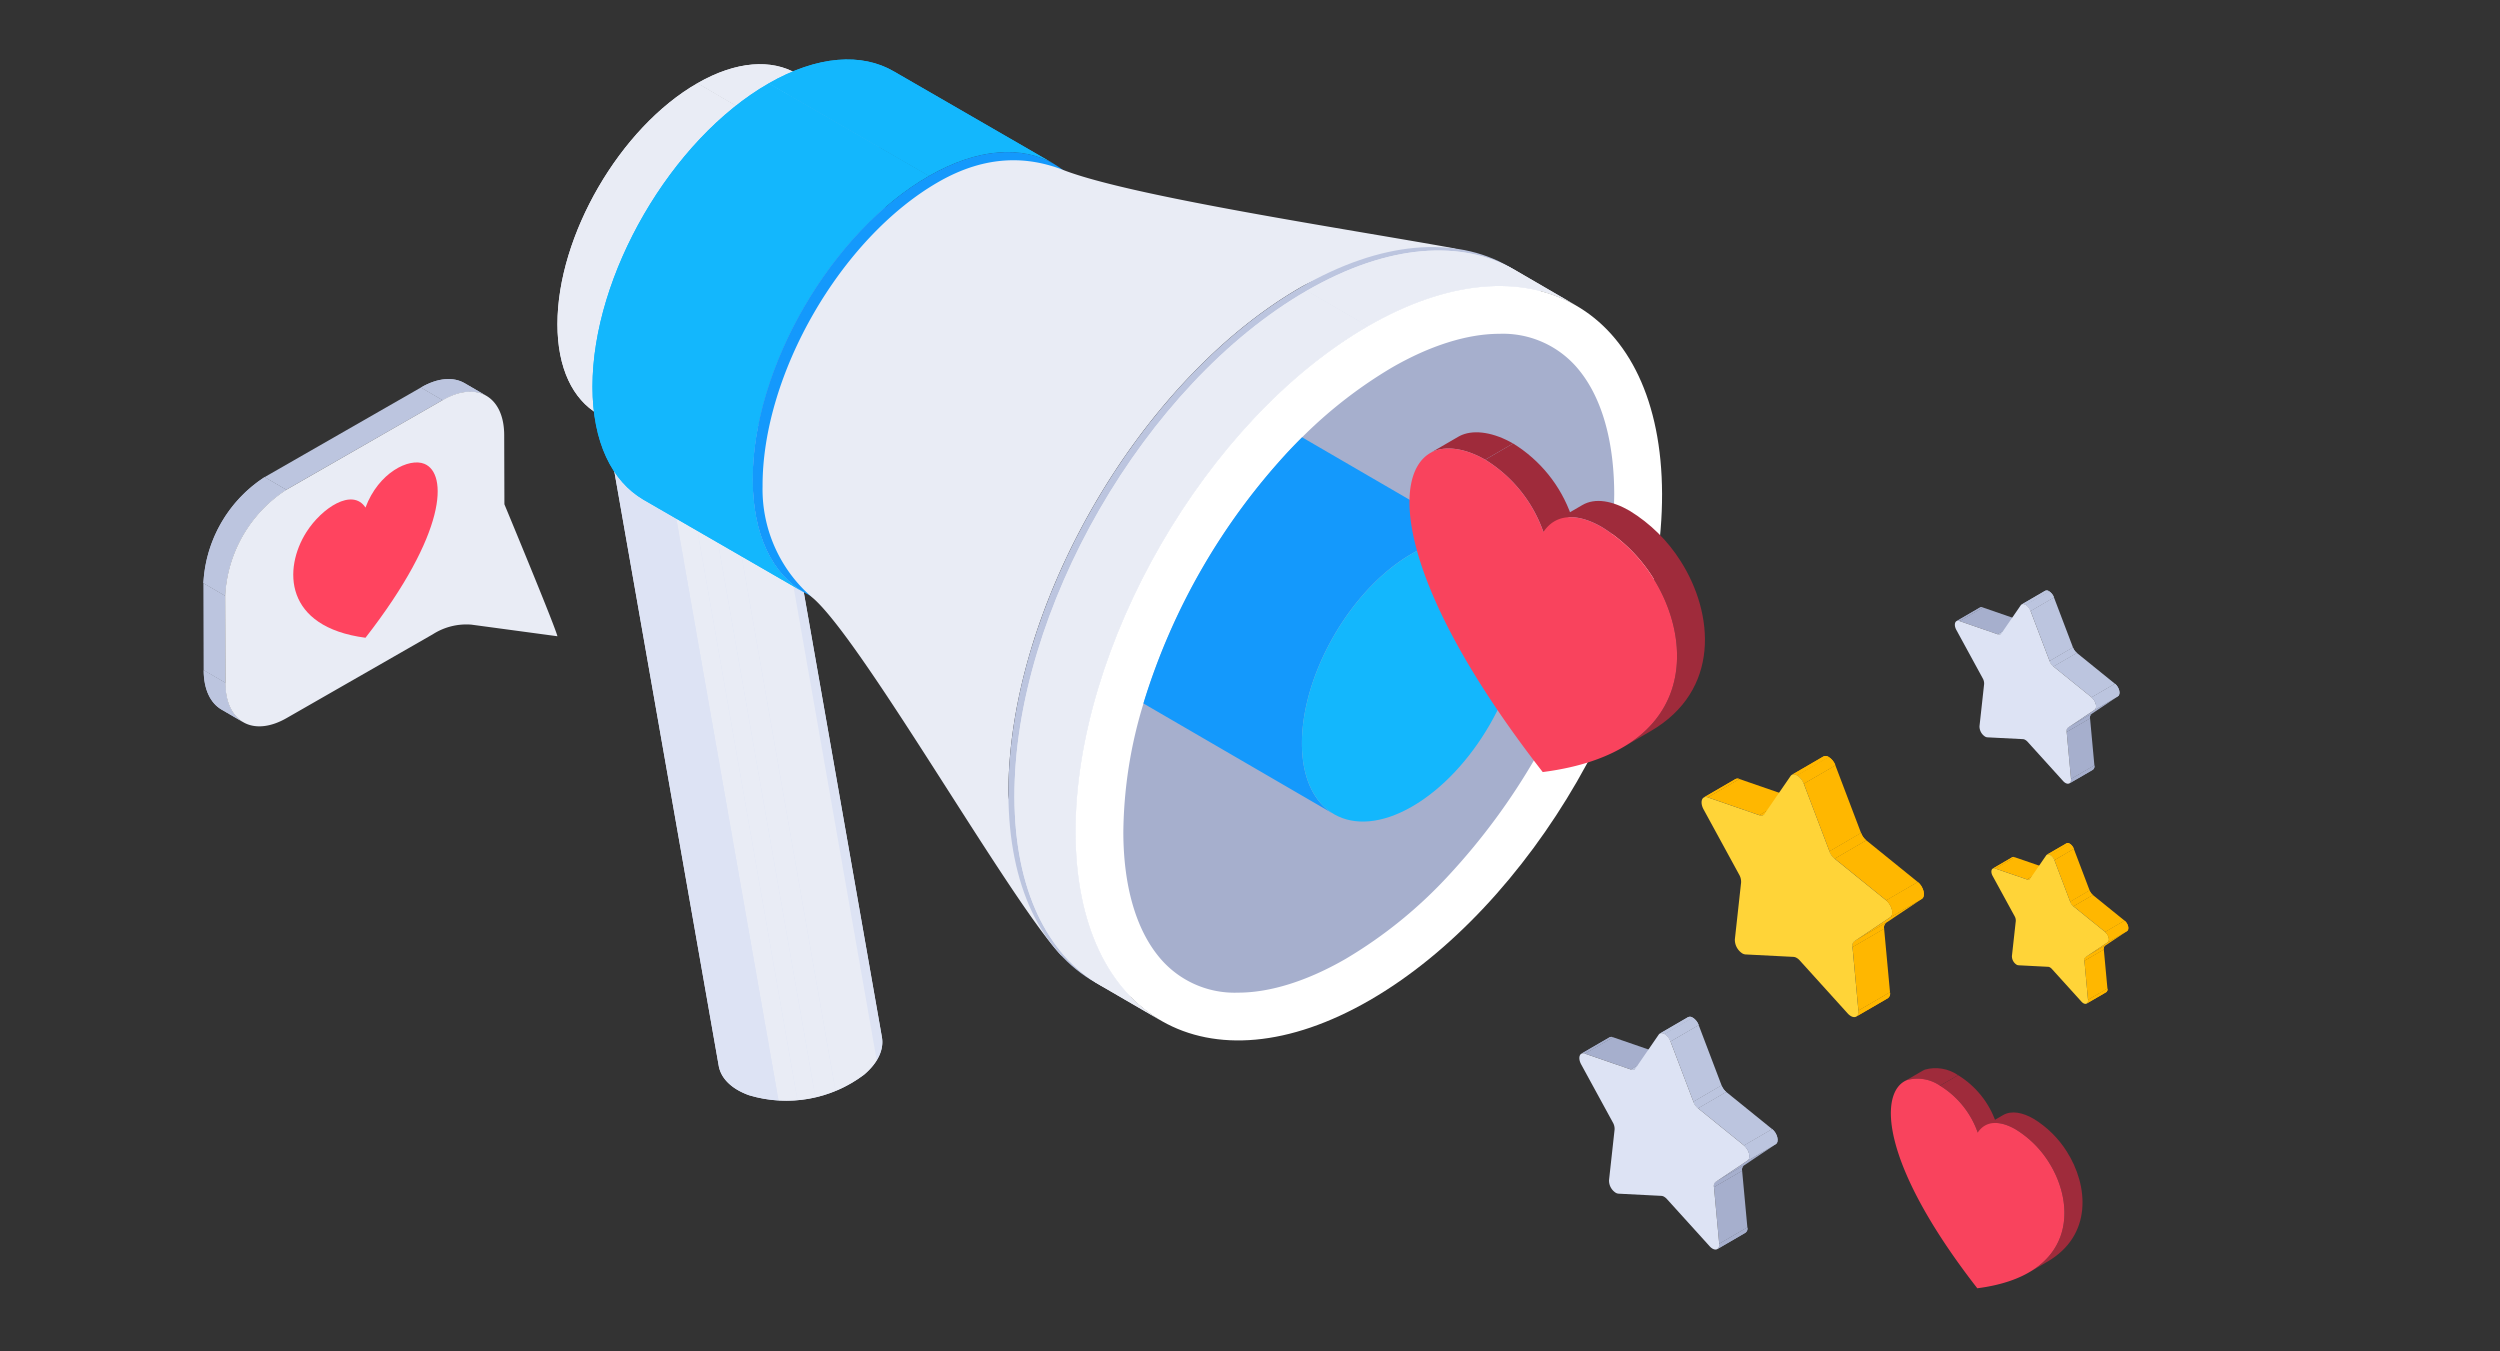 <svg xmlns="http://www.w3.org/2000/svg" xmlns:xlink="http://www.w3.org/1999/xlink" width="296" height="160" viewBox="0 0 296 160">
  <rect x="0" y="0" width="296" height="160" fill="#333333" stroke="none"/>
  <defs>
    <style>
      .cls-1 {
        fill: #dde3f4;
      }

      .cls-2 {
        fill: #e9ecf5;
      }

      .cls-3 {
        fill: #13b7fd;
      }

      .cls-4 {
        fill: none;
      }

      .cls-5 {
        fill: #ffb700;
      }

      .cls-6 {
        fill: #a6afcd;
      }

      .cls-7 {
        fill: #bcc5df;
      }

      .cls-8 {
        isolation: isolate;
      }

      .cls-9 {
        clip-path: url(#clip-path);
      }

      .cls-10 {
        clip-path: url(#clip-path-2);
      }

      .cls-11 {
        clip-path: url(#clip-path-3);
      }

      .cls-12 {
        clip-path: url(#clip-path-4);
      }

      .cls-13 {
        clip-path: url(#clip-path-5);
      }

      .cls-14 {
        fill: #1499fc;
      }

      .cls-15 {
        clip-path: url(#clip-path-6);
      }

      .cls-16 {
        clip-path: url(#clip-path-7);
      }

      .cls-17 {
        fill: #fff;
      }

      .cls-18 {
        clip-path: url(#clip-path-8);
      }

      .cls-19 {
        fill: #9f2b3b;
      }

      .cls-20 {
        clip-path: url(#clip-path-9);
      }

      .cls-21 {
        clip-path: url(#clip-path-10);
      }

      .cls-22 {
        fill: #f9435d;
      }

      .cls-23 {
        clip-path: url(#clip-path-11);
      }

      .cls-24 {
        clip-path: url(#clip-path-12);
      }

      .cls-25 {
        clip-path: url(#clip-path-13);
      }

      .cls-26 {
        clip-path: url(#clip-path-14);
      }

      .cls-27 {
        clip-path: url(#clip-path-15);
      }

      .cls-28 {
        clip-path: url(#clip-path-16);
      }

      .cls-29 {
        clip-path: url(#clip-path-17);
      }

      .cls-30 {
        clip-path: url(#clip-path-18);
      }

      .cls-31 {
        clip-path: url(#clip-path-19);
      }

      .cls-32 {
        clip-path: url(#clip-path-20);
      }

      .cls-33 {
        fill: #ffd438;
      }

      .cls-34 {
        clip-path: url(#clip-path-21);
      }

      .cls-35 {
        clip-path: url(#clip-path-22);
      }

      .cls-36 {
        clip-path: url(#clip-path-23);
      }

      .cls-37 {
        clip-path: url(#clip-path-24);
      }

      .cls-38 {
        clip-path: url(#clip-path-25);
      }

      .cls-39 {
        clip-path: url(#clip-path-26);
      }

      .cls-40 {
        clip-path: url(#clip-path-27);
      }

      .cls-41 {
        clip-path: url(#clip-path-28);
      }

      .cls-42 {
        clip-path: url(#clip-path-29);
      }

      .cls-43 {
        clip-path: url(#clip-path-30);
      }

      .cls-44 {
        clip-path: url(#clip-path-31);
      }

      .cls-45 {
        clip-path: url(#clip-path-32);
      }

      .cls-46 {
        clip-path: url(#clip-path-33);
      }

      .cls-47 {
        clip-path: url(#clip-path-34);
      }

      .cls-48 {
        clip-path: url(#clip-path-35);
      }

      .cls-49 {
        clip-path: url(#clip-path-36);
      }

      .cls-50 {
        clip-path: url(#clip-path-37);
      }

      .cls-51 {
        clip-path: url(#clip-path-38);
      }

      .cls-52 {
        clip-path: url(#clip-path-39);
      }

      .cls-53 {
        clip-path: url(#clip-path-40);
      }

      .cls-54 {
        clip-path: url(#clip-path-41);
      }

      .cls-55 {
        clip-path: url(#clip-path-42);
      }

      .cls-56 {
        clip-path: url(#clip-path-43);
      }

      .cls-57 {
        clip-path: url(#clip-path-44);
      }

      .cls-58 {
        clip-path: url(#clip-path-45);
      }

      .cls-59 {
        clip-path: url(#clip-path-46);
      }

      .cls-60 {
        clip-path: url(#clip-path-47);
      }

      .cls-61 {
        clip-path: url(#clip-path-48);
      }

      .cls-62 {
        fill: #ff445f;
      }
    </style>
    <clipPath id="clip-path">
      <path id="Path_12386" data-name="Path 12386" class="cls-1" d="M187.418,262.478,200.3,335.847c.248,1.422-.435,3.007-2.107,4.426a15.286,15.286,0,0,1-13.658,2.43c-2.1-.761-3.309-2.035-3.559-3.475l-12.885-73.369c.251,1.44,1.461,2.714,3.559,3.475a15.285,15.285,0,0,0,13.658-2.43C186.983,265.485,187.665,263.9,187.418,262.478Z" transform="translate(-168.093 -262.478)"/>
    </clipPath>
    <clipPath id="clip-path-2">
      <path id="Path_12424" data-name="Path 12424" class="cls-2" d="M183.309,249.751l5.736,3.351c-3.007-1.757-7.176-1.522-11.783,1.123l-5.736-3.354C176.136,248.226,180.305,247.993,183.309,249.751Z" transform="translate(-171.526 -248.621)"/>
    </clipPath>
    <clipPath id="clip-path-3">
      <path id="Path_12427" data-name="Path 12427" class="cls-2" d="M176.569,291.889l-5.733-3.354c-2.968-1.736-4.8-5.413-4.8-10.633,0-10.5,7.418-23.28,16.575-28.536l5.736,3.354c-9.157,5.253-16.578,18.03-16.578,28.536C171.772,286.476,173.6,290.153,176.569,291.889Z" transform="translate(-166.036 -249.366)"/>
    </clipPath>
    <clipPath id="clip-path-4">
      <path id="Path_12431" data-name="Path 12431" class="cls-3" d="M189.147,249.854l18.966,10.953c-3.783-2.21-9.03-1.914-14.827,1.413l-18.966-10.953C180.121,247.94,185.368,247.644,189.147,249.854Z" transform="translate(-174.321 -248.435)"/>
    </clipPath>
    <clipPath id="clip-path-5">
      <path id="Path_12434" data-name="Path 12434" class="cls-3" d="M192.417,309.618l-18.963-10.95c-3.734-2.186-6.041-6.811-6.044-13.38,0-13.223,9.341-29.3,20.865-35.914l18.966,10.953c-11.527,6.612-20.868,22.691-20.865,35.914C186.378,302.81,188.685,307.435,192.417,309.618Z" transform="translate(-167.41 -249.373)"/>
    </clipPath>
    <clipPath id="clip-path-6">
      <path id="Path_12440" data-name="Path 12440" class="cls-2" d="M220.131,258.27l7.231,4.2c-6.316-3.671-15.059-3.152-24.708,2.418l-7.231-4.2C205.075,255.118,213.818,254.6,220.131,258.27Z" transform="translate(-195.423 -255.927)"/>
    </clipPath>
    <clipPath id="clip-path-7">
      <path id="Path_12443" data-name="Path 12443" class="cls-2" d="M201.319,343.927l-7.231-4.2c-6.234-3.623-10.1-11.327-10.129-22.271-.063-22.039,15.433-48.878,34.61-59.952l7.231,4.2c-19.177,11.074-34.674,37.913-34.61,59.949C191.22,332.6,195.084,340.3,201.319,343.927Z" transform="translate(-183.959 -257.504)"/>
    </clipPath>
    <clipPath id="clip-path-8">
      <path id="Path_12449" data-name="Path 12449" class="cls-4" d="M203.57,263.593l-3.306,1.92a3.9,3.9,0,0,1,.465-.229c1.546-.634,3.792-.284,6.047,1.017l3.3-1.92c-2.252-1.3-4.5-1.651-6.044-1.017A3.687,3.687,0,0,0,203.57,263.593Z" transform="translate(-200.264 -263.056)"/>
    </clipPath>
    <clipPath id="clip-path-9">
      <path id="Path_12451" data-name="Path 12451" class="cls-4" d="M209.31,273.977l3.306-1.923a16.387,16.387,0,0,0-6.892-8.559l-3.3,1.92A16.38,16.38,0,0,1,209.31,273.977Z" transform="translate(-202.421 -263.495)"/>
    </clipPath>
    <clipPath id="clip-path-10">
      <path id="Path_12453" data-name="Path 12453" class="cls-4" d="M213.222,294.926l3.3-1.92c8.3-4.821,7.508-13.924,3.556-20.131a18.665,18.665,0,0,0-6.032-5.957c-2.026-1.171-4.064-1.582-5.609-.682l-3.3,1.92c1.546-.9,3.581-.486,5.606.682a18.7,18.7,0,0,1,6.035,5.956C220.727,281,221.521,290.105,213.222,294.926Z" transform="translate(-205.137 -265.748)"/>
    </clipPath>
    <clipPath id="clip-path-11">
      <path id="Path_12456" data-name="Path 12456" class="cls-4" d="M221,288.331l-2.144,1.247a2.15,2.15,0,0,1,.3-.148,4.689,4.689,0,0,1,3.922.658l2.144-1.244a4.691,4.691,0,0,0-3.922-.661A2.5,2.5,0,0,0,221,288.331Z" transform="translate(-218.858 -287.984)"/>
    </clipPath>
    <clipPath id="clip-path-12">
      <path id="Path_12458" data-name="Path 12458" class="cls-4" d="M224.725,295.065l2.144-1.244a10.617,10.617,0,0,0-4.468-5.552l-2.143,1.244A10.629,10.629,0,0,1,224.725,295.065Z" transform="translate(-220.257 -288.269)"/>
    </clipPath>
    <clipPath id="clip-path-13">
      <path id="Path_12460" data-name="Path 12460" class="cls-4" d="M227.262,308.656l2.143-1.247c5.383-3.128,4.87-9.033,2.307-13.057a12.121,12.121,0,0,0-3.913-3.864c-1.313-.758-2.633-1.023-3.638-.441l-2.143,1.244c1-.583,2.325-.314,3.638.444a12.122,12.122,0,0,1,3.913,3.864C232.132,299.623,232.645,305.528,227.262,308.656Z" transform="translate(-222.018 -289.73)"/>
    </clipPath>
    <clipPath id="clip-path-14">
      <path id="Path_12488" data-name="Path 12488" class="cls-5" d="M210.994,278.87l3.741-2.174a.541.541,0,0,1,.459-.018l-3.741,2.174A.54.54,0,0,0,210.994,278.87Z" transform="translate(-210.994 -276.637)"/>
    </clipPath>
    <clipPath id="clip-path-15">
      <path id="Path_12491" data-name="Path 12491" class="cls-5" d="M220.714,285.713l-3.741,2.174a.676.676,0,0,0,.254-.694l3.741-2.174A.674.674,0,0,1,220.714,285.713Z" transform="translate(-216.973 -285.019)"/>
    </clipPath>
    <clipPath id="clip-path-16">
      <path id="Path_12495" data-name="Path 12495" class="cls-5" d="M217.376,277.346l-3.741,2.174a.544.544,0,0,1-.459.021l3.741-2.174A.544.544,0,0,0,217.376,277.346Z" transform="translate(-213.176 -277.346)"/>
    </clipPath>
    <clipPath id="clip-path-17">
      <path id="Path_12499" data-name="Path 12499" class="cls-5" d="M217.062,284.468l3.741-2.174a.7.7,0,0,0-.232.682l-3.741,2.174A.709.709,0,0,1,217.062,284.468Z" transform="translate(-216.824 -282.294)"/>
    </clipPath>
    <clipPath id="clip-path-18">
      <path id="Path_12502" data-name="Path 12502" class="cls-5" d="M215.924,280.946l3.741-2.174a2.07,2.07,0,0,0,.6.854l-3.741,2.174A2.1,2.1,0,0,1,215.924,280.946Z" transform="translate(-215.924 -278.772)"/>
    </clipPath>
    <clipPath id="clip-path-19">
      <path id="Path_12505" data-name="Path 12505" class="cls-5" d="M214.446,277.982l3.741-2.174a.639.639,0,0,1,.634.066l-3.738,2.174A.644.644,0,0,0,214.446,277.982Z" transform="translate(-214.446 -275.751)"/>
    </clipPath>
    <clipPath id="clip-path-20">
      <path id="Path_12509" data-name="Path 12509" class="cls-5" d="M214.657,277.966l3.738-2.174a1.917,1.917,0,0,1,.779.972l-3.741,2.174A1.927,1.927,0,0,0,214.657,277.966Z" transform="translate(-214.657 -275.792)"/>
    </clipPath>
    <clipPath id="clip-path-21">
      <path id="Path_12515" data-name="Path 12515" class="cls-5" d="M218.151,282.869l3.738-2.174c.685.555.954,1.667.477,1.986l-3.738,2.171C219.1,284.535,218.833,283.424,218.151,282.869Z" transform="translate(-218.151 -280.695)"/>
    </clipPath>
    <clipPath id="clip-path-22">
      <path id="Path_12518" data-name="Path 12518" class="cls-5" d="M222.327,281.086l2.3-1.34a.337.337,0,0,1,.284-.009l-2.3,1.337A.336.336,0,0,0,222.327,281.086Z" transform="translate(-222.327 -279.71)"/>
    </clipPath>
    <clipPath id="clip-path-23">
      <path id="Path_12521" data-name="Path 12521" class="cls-5" d="M228.317,285.3l-2.307,1.34a.416.416,0,0,0,.157-.429l2.3-1.34A.418.418,0,0,1,228.317,285.3Z" transform="translate(-226.01 -284.873)"/>
    </clipPath>
    <clipPath id="clip-path-24">
      <path id="Path_12525" data-name="Path 12525" class="cls-5" d="M226.258,280.147l-2.3,1.337a.327.327,0,0,1-.284.012l2.3-1.337A.339.339,0,0,0,226.258,280.147Z" transform="translate(-223.671 -280.147)"/>
    </clipPath>
    <clipPath id="clip-path-25">
      <path id="Path_12529" data-name="Path 12529" class="cls-5" d="M226.064,284.532l2.3-1.338a.436.436,0,0,0-.142.42l-2.3,1.34A.442.442,0,0,1,226.064,284.532Z" transform="translate(-225.919 -283.195)"/>
    </clipPath>
    <clipPath id="clip-path-26">
      <path id="Path_12532" data-name="Path 12532" class="cls-5" d="M225.364,282.365l2.3-1.34a1.262,1.262,0,0,0,.371.525l-2.3,1.34A1.281,1.281,0,0,1,225.364,282.365Z" transform="translate(-225.364 -281.025)"/>
    </clipPath>
    <clipPath id="clip-path-27">
      <path id="Path_12535" data-name="Path 12535" class="cls-5" d="M224.453,280.538l2.307-1.337a.387.387,0,0,1,.389.039l-2.3,1.34A.393.393,0,0,0,224.453,280.538Z" transform="translate(-224.453 -279.164)"/>
    </clipPath>
    <clipPath id="clip-path-28">
      <path id="Path_12539" data-name="Path 12539" class="cls-5" d="M224.583,280.53l2.3-1.341a1.2,1.2,0,0,1,.48.6l-2.3,1.337A1.193,1.193,0,0,0,224.583,280.53Z" transform="translate(-224.583 -279.189)"/>
    </clipPath>
    <clipPath id="clip-path-29">
      <path id="Path_12545" data-name="Path 12545" class="cls-5" d="M226.736,283.55l2.3-1.34c.42.341.586,1.026.293,1.223l-2.3,1.338C227.322,284.577,227.156,283.892,226.736,283.55Z" transform="translate(-226.736 -282.21)"/>
    </clipPath>
    <clipPath id="clip-path-30">
      <path id="Path_12548" data-name="Path 12548" class="cls-6" d="M206.191,288.756l3.336-1.935a.47.47,0,0,1,.408-.015l-3.333,1.938A.489.489,0,0,0,206.191,288.756Z" transform="translate(-206.191 -286.767)"/>
    </clipPath>
    <clipPath id="clip-path-31">
      <path id="Path_12551" data-name="Path 12551" class="cls-6" d="M214.857,294.861l-3.333,1.938a.6.6,0,0,0,.223-.619l3.336-1.938A.6.6,0,0,1,214.857,294.861Z" transform="translate(-211.524 -294.242)"/>
    </clipPath>
    <clipPath id="clip-path-32">
      <path id="Path_12555" data-name="Path 12555" class="cls-7" d="M211.881,287.4l-3.333,1.938a.48.48,0,0,1-.411.018l3.336-1.938A.472.472,0,0,0,211.881,287.4Z" transform="translate(-208.137 -287.399)"/>
    </clipPath>
    <clipPath id="clip-path-33">
      <path id="Path_12559" data-name="Path 12559" class="cls-6" d="M211.6,293.749l3.333-1.938a.634.634,0,0,0-.205.61l-3.336,1.938A.629.629,0,0,1,211.6,293.749Z" transform="translate(-211.39 -291.811)"/>
    </clipPath>
    <clipPath id="clip-path-34">
      <path id="Path_12562" data-name="Path 12562" class="cls-7" d="M210.588,290.609l3.333-1.938a1.865,1.865,0,0,0,.537.761l-3.333,1.938A1.811,1.811,0,0,1,210.588,290.609Z" transform="translate(-210.588 -288.671)"/>
    </clipPath>
    <clipPath id="clip-path-35">
      <path id="Path_12565" data-name="Path 12565" class="cls-7" d="M209.27,287.967l3.333-1.938a.57.57,0,0,1,.568.057l-3.336,1.938A.565.565,0,0,0,209.27,287.967Z" transform="translate(-209.27 -285.976)"/>
    </clipPath>
    <clipPath id="clip-path-36">
      <path id="Path_12569" data-name="Path 12569" class="cls-7" d="M209.457,287.951l3.336-1.938a1.72,1.72,0,0,1,.694.87l-3.336,1.938A1.721,1.721,0,0,0,209.457,287.951Z" transform="translate(-209.457 -286.013)"/>
    </clipPath>
    <clipPath id="clip-path-37">
      <path id="Path_12575" data-name="Path 12575" class="cls-7" d="M212.573,292.324l3.336-1.938c.61.492.848,1.488.426,1.769L213,294.093C213.421,293.81,213.183,292.816,212.573,292.324Z" transform="translate(-212.573 -290.386)"/>
    </clipPath>
    <clipPath id="clip-path-38">
      <path id="Path_12578" data-name="Path 12578" class="cls-6" d="M220.905,271.567l2.771-1.609a.393.393,0,0,1,.338-.012l-2.768,1.609A.4.4,0,0,0,220.905,271.567Z" transform="translate(-220.905 -269.914)"/>
    </clipPath>
    <clipPath id="clip-path-39">
      <path id="Path_12581" data-name="Path 12581" class="cls-6" d="M228.1,276.637l-2.768,1.609a.507.507,0,0,0,.187-.516l2.771-1.609A.507.507,0,0,1,228.1,276.637Z" transform="translate(-225.333 -276.121)"/>
    </clipPath>
    <clipPath id="clip-path-40">
      <path id="Path_12585" data-name="Path 12585" class="cls-7" d="M225.631,270.44l-2.768,1.609a.4.4,0,0,1-.341.015l2.768-1.612A.391.391,0,0,0,225.631,270.44Z" transform="translate(-222.521 -270.44)"/>
    </clipPath>
    <clipPath id="clip-path-41">
      <path id="Path_12589" data-name="Path 12589" class="cls-6" d="M225.4,275.715l2.768-1.612a.534.534,0,0,0-.172.507l-2.768,1.609A.521.521,0,0,1,225.4,275.715Z" transform="translate(-225.223 -274.103)"/>
    </clipPath>
    <clipPath id="clip-path-42">
      <path id="Path_12592" data-name="Path 12592" class="cls-7" d="M224.556,273.105l2.768-1.609a1.523,1.523,0,0,0,.447.631L225,273.736A1.525,1.525,0,0,1,224.556,273.105Z" transform="translate(-224.556 -271.496)"/>
    </clipPath>
    <clipPath id="clip-path-43">
      <path id="Path_12595" data-name="Path 12595" class="cls-7" d="M223.462,270.912l2.768-1.609a.468.468,0,0,1,.471.048l-2.768,1.609A.469.469,0,0,0,223.462,270.912Z" transform="translate(-223.462 -269.258)"/>
    </clipPath>
    <clipPath id="clip-path-44">
      <path id="Path_12599" data-name="Path 12599" class="cls-7" d="M223.618,270.9l2.768-1.609a1.439,1.439,0,0,1,.577.722l-2.771,1.609A1.42,1.42,0,0,0,223.618,270.9Z" transform="translate(-223.618 -269.289)"/>
    </clipPath>
    <clipPath id="clip-path-45">
      <path id="Path_12605" data-name="Path 12605" class="cls-7" d="M226.205,274.529l2.768-1.609c.507.41.706,1.235.353,1.467L226.558,276C226.908,275.764,226.709,274.937,226.205,274.529Z" transform="translate(-226.205 -272.92)"/>
    </clipPath>
    <clipPath id="clip-path-46">
      <path id="Path_12621" data-name="Path 12621" class="cls-7" d="M296.337,247.091l-2.57-1.495c-1.323-.767-3.15-.658-5.167.507l2.573,1.495C293.19,246.433,295.017,246.324,296.337,247.091Z" transform="translate(-288.599 -245.107)"/>
    </clipPath>
    <clipPath id="clip-path-47">
      <path id="Path_12624" data-name="Path 12624" class="cls-7" d="M282.2,261.18l2.57,1.495c-1.3-.758-2.111-2.368-2.117-4.657l-2.57-1.495C280.085,258.812,280.891,260.422,282.2,261.18Z" transform="translate(-280.079 -256.523)"/>
    </clipPath>
    <clipPath id="clip-path-48">
      <path id="Path_12629" data-name="Path 12629" class="cls-7" d="M289.875,250.449l-2.57-1.495a15.947,15.947,0,0,0-7.236,12.53l2.573,1.5A15.944,15.944,0,0,1,289.875,250.449Z" transform="translate(-280.069 -248.954)"/>
    </clipPath>
  </defs>
  <g id="img-09-01-03" transform="translate(-40 -508)">
    <rect id="Rectangle_3977" data-name="Rectangle 3977" class="cls-4" width="296" height="160" transform="translate(40 508)"/>
    <g id="Group_32032" data-name="Group 32032" transform="translate(-110.742 254.759)">
      <g id="Group_32153" data-name="Group 32153" transform="translate(216.743 260.282)">
        <g id="Group_32377" data-name="Group 32377" transform="translate(6.16 38.24)">
          <g id="Group_32088" data-name="Group 32088">
            <g id="Group_32087" data-name="Group 32087">
              <g id="Group_32083" data-name="Group 32083">
                <g id="Group_32082" data-name="Group 32082">
                  <g id="Group_32081" data-name="Group 32081">
                    <g id="Group_32080" data-name="Group 32080">
                      <g id="Group_32079" data-name="Group 32079">
                        <g id="Group_32078" data-name="Group 32078" class="cls-8">
                          <g id="Group_32076" data-name="Group 32076" class="cls-8" transform="translate(0.051 4.158)">
                            <path id="Path_12378" data-name="Path 12378" class="cls-1" d="M187.418,262.478,200.3,335.847c.248,1.422-.435,3.007-2.107,4.426a15.286,15.286,0,0,1-13.658,2.43c-2.1-.761-3.309-2.035-3.559-3.475l-12.885-73.369c.251,1.44,1.461,2.714,3.559,3.475a15.285,15.285,0,0,0,13.658-2.43C186.983,265.485,187.665,263.9,187.418,262.478Z" transform="translate(-168.093 -262.478)"/>
                            <g id="Group_32075" data-name="Group 32075" class="cls-9">
                              <g id="Group_32074" data-name="Group 32074" class="cls-8">
                                <path id="Path_12379" data-name="Path 12379" class="cls-1" d="M174.5,262.478l12.885,73.369a3.47,3.47,0,0,1-.015,1.247l-12.885-73.372a3.451,3.451,0,0,0,.015-1.244Z" transform="translate(-155.179 -262.478)"/>
                                <path id="Path_12380" data-name="Path 12380" class="cls-1" d="M174.893,262.89l12.885,73.372a4.475,4.475,0,0,1-.6,1.494l-12.885-73.369a4.462,4.462,0,0,0,.6-1.5Z" transform="translate(-155.583 -261.646)"/>
                                <path id="Path_12381" data-name="Path 12381" class="cls-2" d="M177.546,263.386l12.885,73.369a7.193,7.193,0,0,1-1.488,1.685,12.194,12.194,0,0,1-3.384,1.965l-12.882-73.369a12.174,12.174,0,0,0,3.381-1.965,7.193,7.193,0,0,0,1.488-1.685Z" transform="translate(-158.84 -260.645)"/>
                                <path id="Path_12382" data-name="Path 12382" class="cls-2" d="M174.271,264.6l12.882,73.368a16.014,16.014,0,0,1-2.382.734l-12.885-73.369a16.552,16.552,0,0,0,2.385-.734Z" transform="translate(-160.435 -258.204)"/>
                                <path id="Path_12383" data-name="Path 12383" class="cls-2" d="M173.307,264.838l12.885,73.368a16.925,16.925,0,0,1-2.125.338l-12.885-73.369a16.919,16.919,0,0,0,2.125-.338Z" transform="translate(-161.856 -257.713)"/>
                                <path id="Path_12384" data-name="Path 12384" class="cls-2" d="M172.68,264.95l12.885,73.368a15.481,15.481,0,0,1-2.24.057L170.44,265.007a15.491,15.491,0,0,0,2.24-.057Z" transform="translate(-163.354 -257.487)"/>
                                <path id="Path_12385" data-name="Path 12385" class="cls-1" d="M175.179,267.737l12.885,73.368a12.021,12.021,0,0,1-3.526-.664c-2.1-.761-3.309-2.035-3.559-3.475L168.093,263.6c.251,1.44,1.461,2.714,3.559,3.475a12.024,12.024,0,0,0,3.526.664Z" transform="translate(-168.093 -260.217)"/>
                              </g>
                            </g>
                          </g>
                          <g id="Group_32077" data-name="Group 32077">
                            <path id="Path_12387" data-name="Path 12387" class="cls-2" d="M183.892,261.781c4.172,1.513,4.821,5.051,1.452,7.9a15.285,15.285,0,0,1-13.658,2.43c-4.172-1.513-4.824-5.051-1.452-7.9A15.292,15.292,0,0,1,183.892,261.781Z" transform="translate(-168.076 -261.101)"/>
                          </g>
                        </g>
                      </g>
                    </g>
                  </g>
                </g>
              </g>
            </g>
          </g>
        </g>
        <g id="Group_32129" data-name="Group 32129" transform="translate(0 0.561)">
          <g id="Group_32128" data-name="Group 32128" class="cls-8">
            <g id="Group_32123" data-name="Group 32123" class="cls-8" transform="translate(16.575)">
              <path id="Path_12422" data-name="Path 12422" class="cls-2" d="M183.309,249.751l5.736,3.351c-3.007-1.757-7.176-1.522-11.783,1.123l-5.736-3.354C176.136,248.226,180.305,247.993,183.309,249.751Z" transform="translate(-171.526 -248.621)"/>
              <g id="Group_32122" data-name="Group 32122" class="cls-10">
                <g id="Group_32121" data-name="Group 32121" class="cls-8">
                  <path id="Path_12423" data-name="Path 12423" class="cls-2" d="M177.262,254.225l-5.736-3.354c4.61-2.645,8.779-2.877,11.783-1.12l5.736,3.351c-3.007-1.757-7.176-1.522-11.783,1.123Z" transform="translate(-171.526 -248.621)"/>
                </g>
              </g>
            </g>
            <g id="Group_32126" data-name="Group 32126" class="cls-8" transform="translate(0 2.25)">
              <path id="Path_12425" data-name="Path 12425" class="cls-2" d="M176.569,291.889l-5.733-3.354c-2.968-1.736-4.8-5.413-4.8-10.633,0-10.5,7.418-23.28,16.575-28.536l5.736,3.354c-9.157,5.253-16.578,18.03-16.578,28.536C171.772,286.476,173.6,290.153,176.569,291.889Z" transform="translate(-166.036 -249.366)"/>
              <g id="Group_32125" data-name="Group 32125" class="cls-11">
                <g id="Group_32124" data-name="Group 32124" class="cls-8">
                  <path id="Path_12426" data-name="Path 12426" class="cls-2" d="M176.569,291.889l-5.733-3.354c-2.968-1.736-4.8-5.413-4.8-10.633,0-10.5,7.418-23.28,16.575-28.536l5.736,3.354c-9.157,5.253-16.578,18.03-16.578,28.536,0,5.22,1.836,8.9,4.8,10.633Z" transform="translate(-166.036 -249.366)"/>
                </g>
              </g>
            </g>
            <g id="Group_32127" data-name="Group 32127" transform="translate(5.733 3.354)">
              <path id="Path_12428" data-name="Path 12428" class="cls-6" d="M184.512,251.982c9.157-5.253,16.581-1,16.584,9.51s-7.421,23.28-16.578,28.536-16.581,1-16.584-9.51S175.356,257.235,184.512,251.982Z" transform="translate(-167.935 -249.732)"/>
            </g>
          </g>
        </g>
        <g id="Group_32138" data-name="Group 32138" transform="translate(4.148)">
          <g id="Group_32137" data-name="Group 32137" class="cls-8">
            <g id="Group_32132" data-name="Group 32132" class="cls-8" transform="translate(20.865)">
              <path id="Path_12429" data-name="Path 12429" class="cls-3" d="M189.147,249.854l18.966,10.953c-3.783-2.21-9.03-1.914-14.827,1.413l-18.966-10.953C180.121,247.94,185.368,247.644,189.147,249.854Z" transform="translate(-174.321 -248.435)"/>
              <g id="Group_32131" data-name="Group 32131" class="cls-12">
                <g id="Group_32130" data-name="Group 32130" class="cls-8">
                  <path id="Path_12430" data-name="Path 12430" class="cls-3" d="M193.287,262.22l-18.966-10.953c5.8-3.327,11.047-3.623,14.826-1.413l18.966,10.953c-3.783-2.21-9.03-1.914-14.827,1.413Z" transform="translate(-174.321 -248.435)"/>
                </g>
              </g>
            </g>
            <g id="Group_32135" data-name="Group 32135" class="cls-8" transform="translate(0 2.832)">
              <path id="Path_12432" data-name="Path 12432" class="cls-3" d="M192.417,309.618l-18.963-10.95c-3.734-2.186-6.041-6.811-6.044-13.38,0-13.223,9.341-29.3,20.865-35.914l18.966,10.953c-11.527,6.612-20.868,22.691-20.865,35.914C186.378,302.81,188.685,307.435,192.417,309.618Z" transform="translate(-167.41 -249.373)"/>
              <g id="Group_32134" data-name="Group 32134" class="cls-13">
                <g id="Group_32133" data-name="Group 32133" class="cls-8">
                  <path id="Path_12433" data-name="Path 12433" class="cls-3" d="M192.417,309.618l-18.963-10.95c-3.734-2.186-6.041-6.811-6.044-13.38,0-13.223,9.341-29.3,20.865-35.914l18.966,10.953c-11.527,6.612-20.868,22.691-20.865,35.914,0,6.569,2.31,11.195,6.041,13.377Z" transform="translate(-167.41 -249.373)"/>
                </g>
              </g>
            </g>
            <g id="Group_32136" data-name="Group 32136" transform="translate(18.966 10.953)">
              <path id="Path_12435" data-name="Path 12435" class="cls-14" d="M194.557,254.9c11.524-6.612,20.868-1.253,20.868,11.967s-9.338,29.3-20.862,35.914S173.7,304.03,173.692,290.81,183.03,261.507,194.557,254.9Z" transform="translate(-173.692 -252.063)"/>
            </g>
          </g>
        </g>
        <g id="Group_32142" data-name="Group 32142" transform="translate(24.288 11.934)">
          <g id="Group_32139" data-name="Group 32139">
            <path id="Path_12436" data-name="Path 12436" class="cls-2" d="M209.672,253.536c-4.085-1.585-9.033-1.893-14.823,1.452-11.506,6.642-20.8,22.745-20.768,35.969a16.884,16.884,0,0,0,6.077,13.362c6.086,5.48,23.352,35.987,29.357,42.3-.528-2.448-6.319-16.321-6.328-19.246-.06-22.036,15.433-48.878,34.61-59.949,4.4-2.536,14.509-4.048,18.383-4.571C243.274,260.513,217.788,256.685,209.672,253.536Z" transform="translate(-174.081 -252.388)"/>
          </g>
          <g id="Group_32141" data-name="Group 32141" class="cls-8" transform="translate(29.106 10.275)">
            <g id="Group_32140" data-name="Group 32140">
              <path id="Path_12437" data-name="Path 12437" class="cls-7" d="M218.332,260.555c19.18-11.074,34.776-2.183,34.84,19.853s-15.433,48.875-34.613,59.949-34.773,2.183-34.837-19.853S199.155,271.626,218.332,260.555Z" transform="translate(-183.722 -255.791)"/>
            </g>
          </g>
        </g>
        <g id="Group_32151" data-name="Group 32151" transform="translate(54.11 22.619)">
          <g id="Group_32150" data-name="Group 32150" class="cls-8">
            <g id="Group_32145" data-name="Group 32145" class="cls-8" transform="translate(34.61)">
              <path id="Path_12438" data-name="Path 12438" class="cls-2" d="M220.131,258.27l7.231,4.2c-6.316-3.671-15.059-3.152-24.708,2.418l-7.231-4.2C205.075,255.118,213.818,254.6,220.131,258.27Z" transform="translate(-195.423 -255.927)"/>
              <g id="Group_32144" data-name="Group 32144" class="cls-15">
                <g id="Group_32143" data-name="Group 32143" class="cls-8">
                  <path id="Path_12439" data-name="Path 12439" class="cls-2" d="M202.654,264.891l-7.231-4.2c9.652-5.57,18.395-6.086,24.708-2.418l7.231,4.2c-6.316-3.671-15.059-3.152-24.708,2.418Z" transform="translate(-195.423 -255.927)"/>
                </g>
              </g>
            </g>
            <g id="Group_32148" data-name="Group 32148" class="cls-8" transform="translate(0 4.761)">
              <path id="Path_12441" data-name="Path 12441" class="cls-2" d="M201.319,343.927l-7.231-4.2c-6.234-3.623-10.1-11.327-10.129-22.271-.063-22.039,15.433-48.878,34.61-59.952l7.231,4.2c-19.177,11.074-34.674,37.913-34.61,59.949C191.22,332.6,195.084,340.3,201.319,343.927Z" transform="translate(-183.959 -257.504)"/>
              <g id="Group_32147" data-name="Group 32147" class="cls-16">
                <g id="Group_32146" data-name="Group 32146" class="cls-8">
                  <path id="Path_12442" data-name="Path 12442" class="cls-2" d="M201.319,343.927l-7.231-4.2c-6.234-3.623-10.1-11.327-10.129-22.271-.063-22.039,15.433-48.878,34.61-59.952l7.231,4.2c-19.177,11.074-34.674,37.913-34.61,59.949.03,10.947,3.895,18.649,10.129,22.271Z" transform="translate(-183.959 -257.504)"/>
                </g>
              </g>
            </g>
            <g id="Group_32149" data-name="Group 32149" transform="translate(7.231 4.201)">
              <path id="Path_12444" data-name="Path 12444" class="cls-17" d="M220.964,262.081c19.177-11.071,34.773-2.183,34.837,19.853s-15.433,48.875-34.61,59.949-34.776,2.183-34.837-19.853S201.787,273.155,220.964,262.081Z" transform="translate(-186.354 -257.319)"/>
              <path id="Path_12445" data-name="Path 12445" class="cls-6" d="M201.824,337.2a11.565,11.565,0,0,1-9.468-4.348c-2.681-3.327-4.109-8.384-4.127-14.621a53.41,53.41,0,0,1,2.445-15.457A77,77,0,0,1,207.8,273.112,53.957,53.957,0,0,1,220.01,263.2c4.538-2.62,8.945-4.006,12.749-4.006a11.569,11.569,0,0,1,9.468,4.347c2.681,3.327,4.106,8.384,4.124,14.621a53.4,53.4,0,0,1-2.442,15.457,77.164,77.164,0,0,1-17.124,29.659,54.023,54.023,0,0,1-12.212,9.912C210.035,335.811,205.628,337.2,201.824,337.2Z" transform="translate(-182.568 -253.532)"/>
            </g>
          </g>
        </g>
        <path id="Path_12446" data-name="Path 12446" class="cls-14" d="M207.781,299.529c-.024-8.257,5.784-18.316,12.97-22.465,3.617-2.086,6.892-2.282,9.259-.906L207.8,263.252c-.534.534-1.069,1.078-1.6,1.642a77.066,77.066,0,0,0-17.124,29.659l-.063.211,22.558,13.109C209.242,306.518,207.793,303.632,207.781,299.529Z" transform="translate(-119.635 -218.518)"/>
        <g id="Group_32152" data-name="Group 32152" transform="translate(88.147 56.761)">
          <path id="Path_12447" data-name="Path 12447" class="cls-3" d="M208.2,269.02c7.185-4.148,13.03-.818,13.054,7.439s-5.785,18.317-12.97,22.465-13.03.818-13.054-7.439S201.018,273.169,208.2,269.02Z" transform="translate(-195.233 -267.236)"/>
        </g>
      </g>
      <g id="Group_32348" data-name="Group 32348" transform="translate(317.624 304.425)">
        <g id="Group_32165" data-name="Group 32165" transform="translate(0 0)">
          <g id="Group_32164" data-name="Group 32164" class="cls-8">
            <g id="Group_32156" data-name="Group 32156" class="cls-8" transform="translate(2.454)">
              <g id="Group_32155" data-name="Group 32155" class="cls-18">
                <g id="Group_32154" data-name="Group 32154" class="cls-8">
                  <path id="Path_12448" data-name="Path 12448" class="cls-19" d="M206.776,266.3l3.3-1.92c-2.252-1.3-4.5-1.651-6.044-1.017a3.687,3.687,0,0,0-.465.23l-3.306,1.92a3.9,3.9,0,0,1,.465-.229c1.546-.634,3.792-.284,6.047,1.017Z" transform="translate(-200.264 -263.056)"/>
                </g>
              </g>
            </g>
            <g id="Group_32159" data-name="Group 32159" class="cls-8" transform="translate(8.966 1.325)">
              <g id="Group_32158" data-name="Group 32158" class="cls-20">
                <g id="Group_32157" data-name="Group 32157" class="cls-8">
                  <path id="Path_12450" data-name="Path 12450" class="cls-19" d="M209.31,273.977l3.306-1.923a16.387,16.387,0,0,0-6.892-8.559l-3.3,1.92a16.38,16.38,0,0,1,6.889,8.562Z" transform="translate(-202.421 -263.495)"/>
                </g>
              </g>
            </g>
            <g id="Group_32162" data-name="Group 32162" class="cls-8" transform="translate(17.166 8.127)">
              <g id="Group_32161" data-name="Group 32161" class="cls-21">
                <g id="Group_32160" data-name="Group 32160" class="cls-8">
                  <path id="Path_12452" data-name="Path 12452" class="cls-19" d="M213.222,294.926l3.3-1.92c8.3-4.821,7.508-13.924,3.556-20.131a18.665,18.665,0,0,0-6.032-5.957c-2.026-1.171-4.064-1.582-5.609-.682l-3.3,1.92c1.546-.9,3.581-.486,5.606.682a18.7,18.7,0,0,1,6.035,5.956c3.949,6.207,4.743,15.31-3.556,20.131Z" transform="translate(-205.137 -265.748)"/>
                </g>
              </g>
            </g>
            <g id="Group_32163" data-name="Group 32163" transform="translate(0 1.92)">
              <path id="Path_12454" data-name="Path 12454" class="cls-22" d="M208.417,265.017c-2.255-1.3-4.5-1.651-6.047-1.017-5.108,2.1-5.039,14.986,12.858,38,17.966-2.307,18.108-15.071,13.03-23.05a18.7,18.7,0,0,0-6.035-5.957c-2.669-1.54-5.356-1.766-6.917.589A16.379,16.379,0,0,0,208.417,265.017Z" transform="translate(-199.451 -263.692)"/>
            </g>
          </g>
        </g>
        <g id="Group_32177" data-name="Group 32177" transform="translate(56.997 75.258)">
          <g id="Group_32176" data-name="Group 32176" class="cls-8">
            <g id="Group_32168" data-name="Group 32168" class="cls-8" transform="translate(1.592)">
              <g id="Group_32167" data-name="Group 32167" class="cls-23">
                <g id="Group_32166" data-name="Group 32166" class="cls-8">
                  <path id="Path_12455" data-name="Path 12455" class="cls-19" d="M223.082,290.088l2.144-1.244a4.691,4.691,0,0,0-3.922-.661,2.5,2.5,0,0,0-.3.148l-2.144,1.247a2.15,2.15,0,0,1,.3-.148,4.689,4.689,0,0,1,3.922.658Z" transform="translate(-218.858 -287.984)"/>
                </g>
              </g>
            </g>
            <g id="Group_32171" data-name="Group 32171" class="cls-8" transform="translate(5.816 0.86)">
              <g id="Group_32170" data-name="Group 32170" class="cls-24">
                <g id="Group_32169" data-name="Group 32169" class="cls-8">
                  <path id="Path_12457" data-name="Path 12457" class="cls-19" d="M224.725,295.065l2.144-1.244a10.617,10.617,0,0,0-4.468-5.552l-2.143,1.244a10.629,10.629,0,0,1,4.468,5.552Z" transform="translate(-220.257 -288.269)"/>
                </g>
              </g>
            </g>
            <g id="Group_32174" data-name="Group 32174" class="cls-8" transform="translate(11.133 5.272)">
              <g id="Group_32173" data-name="Group 32173" class="cls-25">
                <g id="Group_32172" data-name="Group 32172" class="cls-8">
                  <path id="Path_12459" data-name="Path 12459" class="cls-19" d="M227.262,308.656l2.143-1.247c5.383-3.128,4.87-9.033,2.307-13.057a12.121,12.121,0,0,0-3.913-3.864c-1.313-.758-2.633-1.023-3.638-.441l-2.143,1.244c1-.583,2.325-.314,3.638.444a12.122,12.122,0,0,1,3.913,3.864c2.563,4.024,3.076,9.93-2.307,13.057Z" transform="translate(-222.018 -289.73)"/>
                </g>
              </g>
            </g>
            <g id="Group_32175" data-name="Group 32175" transform="translate(0 1.245)">
              <path id="Path_12461" data-name="Path 12461" class="cls-22" d="M224.147,289.255a4.689,4.689,0,0,0-3.922-.658c-3.315,1.361-3.27,9.718,8.339,24.644,11.653-1.494,11.744-9.776,8.45-14.95a12.122,12.122,0,0,0-3.913-3.864c-1.73-1-3.475-1.144-4.486.38A10.629,10.629,0,0,0,224.147,289.255Z" transform="translate(-218.331 -288.397)"/>
            </g>
          </g>
        </g>
        <g id="Group_32251" data-name="Group 32251" transform="translate(34.586 38.326)">
          <g id="Group_32250" data-name="Group 32250" class="cls-8">
            <g id="Group_32222" data-name="Group 32222" class="cls-8" transform="translate(0.262 2.676)">
              <path id="Path_12486" data-name="Path 12486" class="cls-5" d="M210.994,278.87l3.741-2.174a.541.541,0,0,1,.459-.018l-3.741,2.174A.54.54,0,0,0,210.994,278.87Z" transform="translate(-210.994 -276.637)"/>
              <g id="Group_32221" data-name="Group 32221" class="cls-26">
                <g id="Group_32220" data-name="Group 32220" class="cls-8">
                  <path id="Path_12487" data-name="Path 12487" class="cls-5" d="M210.994,278.87l3.741-2.174a.541.541,0,0,1,.459-.018l-3.741,2.174a.54.54,0,0,0-.459.018Z" transform="translate(-210.994 -276.637)"/>
                </g>
              </g>
            </g>
            <g id="Group_32225" data-name="Group 32225" class="cls-8" transform="translate(18.313 27.981)">
              <path id="Path_12489" data-name="Path 12489" class="cls-5" d="M220.714,285.713l-3.741,2.174a.676.676,0,0,0,.254-.694l3.741-2.174A.674.674,0,0,1,220.714,285.713Z" transform="translate(-216.973 -285.019)"/>
              <g id="Group_32224" data-name="Group 32224" class="cls-27">
                <g id="Group_32223" data-name="Group 32223" class="cls-8">
                  <path id="Path_12490" data-name="Path 12490" class="cls-5" d="M217.227,287.193l3.741-2.174a.674.674,0,0,1-.254.694l-3.741,2.174a.676.676,0,0,0,.254-.694Z" transform="translate(-216.973 -285.019)"/>
                </g>
              </g>
            </g>
            <g id="Group_32226" data-name="Group 32226" transform="translate(0.721 2.719)">
              <path id="Path_12492" data-name="Path 12492" class="cls-5" d="M211.146,278.825l3.74-2.173,6.128,2.118-3.74,2.173Z" transform="translate(-211.146 -276.651)"/>
            </g>
            <g id="Group_32229" data-name="Group 32229" class="cls-8" transform="translate(6.85 4.816)">
              <path id="Path_12493" data-name="Path 12493" class="cls-5" d="M217.376,277.346l-3.741,2.174a.544.544,0,0,1-.459.021l3.741-2.174A.544.544,0,0,0,217.376,277.346Z" transform="translate(-213.176 -277.346)"/>
              <g id="Group_32228" data-name="Group 32228" class="cls-28">
                <g id="Group_32227" data-name="Group 32227" class="cls-8">
                  <path id="Path_12494" data-name="Path 12494" class="cls-5" d="M213.176,279.541l3.741-2.174a.544.544,0,0,0,.459-.021l-3.741,2.174a.544.544,0,0,1-.459.021Z" transform="translate(-213.176 -277.346)"/>
                </g>
              </g>
            </g>
            <g id="Group_32230" data-name="Group 32230" transform="translate(17.87 20.436)">
              <path id="Path_12496" data-name="Path 12496" class="cls-5" d="M216.826,284.693l3.74-2.173.7,7.544-3.74,2.173Z" transform="translate(-216.826 -282.52)"/>
            </g>
            <g id="Group_32233" data-name="Group 32233" class="cls-8" transform="translate(17.863 19.754)">
              <path id="Path_12497" data-name="Path 12497" class="cls-5" d="M217.062,284.468l3.741-2.174a.7.7,0,0,0-.232.682l-3.741,2.174A.709.709,0,0,1,217.062,284.468Z" transform="translate(-216.824 -282.294)"/>
              <g id="Group_32232" data-name="Group 32232" class="cls-29">
                <g id="Group_32231" data-name="Group 32231" class="cls-8">
                  <path id="Path_12498" data-name="Path 12498" class="cls-5" d="M217.062,284.468l3.741-2.174a.7.7,0,0,0-.232.682l-3.741,2.174a.709.709,0,0,1,.232-.682Z" transform="translate(-216.824 -282.294)"/>
                </g>
              </g>
            </g>
            <g id="Group_32236" data-name="Group 32236" class="cls-8" transform="translate(15.146 9.121)">
              <path id="Path_12500" data-name="Path 12500" class="cls-5" d="M215.924,280.946l3.741-2.174a2.07,2.07,0,0,0,.6.854l-3.741,2.174A2.1,2.1,0,0,1,215.924,280.946Z" transform="translate(-215.924 -278.772)"/>
              <g id="Group_32235" data-name="Group 32235" class="cls-30">
                <g id="Group_32234" data-name="Group 32234" class="cls-8">
                  <path id="Path_12501" data-name="Path 12501" class="cls-5" d="M215.924,280.946l3.741-2.174a2.07,2.07,0,0,0,.6.854l-3.741,2.174a2.1,2.1,0,0,1-.6-.854Z" transform="translate(-215.924 -278.772)"/>
                </g>
              </g>
            </g>
            <g id="Group_32239" data-name="Group 32239" class="cls-8" transform="translate(10.684)">
              <path id="Path_12503" data-name="Path 12503" class="cls-5" d="M214.446,277.982l3.741-2.174a.639.639,0,0,1,.634.066l-3.738,2.174A.644.644,0,0,0,214.446,277.982Z" transform="translate(-214.446 -275.751)"/>
              <g id="Group_32238" data-name="Group 32238" class="cls-31">
                <g id="Group_32237" data-name="Group 32237" class="cls-8">
                  <path id="Path_12504" data-name="Path 12504" class="cls-5" d="M214.446,277.982l3.741-2.174a.639.639,0,0,1,.634.066l-3.738,2.174a.644.644,0,0,0-.637-.066Z" transform="translate(-214.446 -275.751)"/>
                </g>
              </g>
            </g>
            <g id="Group_32240" data-name="Group 32240" transform="translate(12.098 1.098)">
              <path id="Path_12506" data-name="Path 12506" class="cls-5" d="M214.915,278.288l3.74-2.173,3.048,8.025-3.74,2.173Z" transform="translate(-214.915 -276.114)"/>
            </g>
            <g id="Group_32243" data-name="Group 32243" class="cls-8" transform="translate(11.321 0.124)">
              <path id="Path_12507" data-name="Path 12507" class="cls-5" d="M214.657,277.966l3.738-2.174a1.917,1.917,0,0,1,.779.972l-3.741,2.174A1.927,1.927,0,0,0,214.657,277.966Z" transform="translate(-214.657 -275.792)"/>
              <g id="Group_32242" data-name="Group 32242" class="cls-32">
                <g id="Group_32241" data-name="Group 32241" class="cls-8">
                  <path id="Path_12508" data-name="Path 12508" class="cls-5" d="M214.657,277.966l3.738-2.174a1.917,1.917,0,0,1,.779.972l-3.741,2.174a1.927,1.927,0,0,0-.776-.972Z" transform="translate(-214.657 -275.792)"/>
                </g>
              </g>
            </g>
            <g id="Group_32244" data-name="Group 32244" transform="translate(18.103 16.912)">
              <path id="Path_12510" data-name="Path 12510" class="cls-5" d="M221.146,283.526l3.74-2.173-4.243,2.841-3.74,2.173Z" transform="translate(-216.903 -281.352)"/>
            </g>
            <g id="Group_32245" data-name="Group 32245" transform="translate(15.749 9.975)">
              <path id="Path_12511" data-name="Path 12511" class="cls-5" d="M216.124,281.228l3.74-2.173,6.119,4.953-3.74,2.173Z" transform="translate(-216.124 -279.055)"/>
            </g>
            <g id="Group_32246" data-name="Group 32246" transform="translate(0 2.174)">
              <path id="Path_12512" data-name="Path 12512" class="cls-33" d="M222.228,276.6a1.928,1.928,0,0,1,.776.972l3.049,8.025a2.1,2.1,0,0,0,.6.854l6.12,4.951c.682.555.951,1.666.477,1.983l-4.245,2.844a.709.709,0,0,0-.232.682l.7,7.545c.063.676-.383.93-.891.634a1.53,1.53,0,0,1-.374-.308l-5.67-6.268a1.465,1.465,0,0,0-.374-.311.853.853,0,0,0-.371-.121l-5.688-.29a.865.865,0,0,1-.374-.121,1.936,1.936,0,0,1-.885-1.663l.737-6.714a1.665,1.665,0,0,0-.226-.948l-4.215-7.726c-.471-.863-.2-1.663.486-1.428l6.129,2.119a.489.489,0,0,0,.6-.157l3.085-4.483C221.618,276.417,221.923,276.42,222.228,276.6Z" transform="translate(-210.907 -276.471)"/>
            </g>
            <g id="Group_32249" data-name="Group 32249" class="cls-8" transform="translate(21.869 14.927)">
              <path id="Path_12513" data-name="Path 12513" class="cls-5" d="M218.151,282.869l3.738-2.174c.685.555.954,1.667.477,1.986l-3.738,2.171C219.1,284.535,218.833,283.424,218.151,282.869Z" transform="translate(-218.151 -280.695)"/>
              <g id="Group_32248" data-name="Group 32248" class="cls-34">
                <g id="Group_32247" data-name="Group 32247" class="cls-8">
                  <path id="Path_12514" data-name="Path 12514" class="cls-5" d="M218.151,282.869l3.738-2.174c.685.555.954,1.667.477,1.986l-3.738,2.171c.474-.317.205-1.428-.477-1.983Z" transform="translate(-218.151 -280.695)"/>
                </g>
              </g>
            </g>
          </g>
        </g>
        <g id="Group_32283" data-name="Group 32283" transform="translate(68.9 48.629)">
          <g id="Group_32282" data-name="Group 32282" class="cls-8">
            <g id="Group_32254" data-name="Group 32254" class="cls-8" transform="translate(0.163 1.65)">
              <path id="Path_12516" data-name="Path 12516" class="cls-5" d="M222.327,281.086l2.3-1.34a.337.337,0,0,1,.284-.009l-2.3,1.337A.336.336,0,0,0,222.327,281.086Z" transform="translate(-222.327 -279.71)"/>
              <g id="Group_32253" data-name="Group 32253" class="cls-35">
                <g id="Group_32252" data-name="Group 32252" class="cls-8">
                  <path id="Path_12517" data-name="Path 12517" class="cls-5" d="M222.327,281.086l2.3-1.34a.337.337,0,0,1,.284-.009l-2.3,1.337a.336.336,0,0,0-.284.012Z" transform="translate(-222.327 -279.71)"/>
                </g>
              </g>
            </g>
            <g id="Group_32257" data-name="Group 32257" class="cls-8" transform="translate(11.282 17.236)">
              <path id="Path_12519" data-name="Path 12519" class="cls-5" d="M228.317,285.3l-2.307,1.34a.416.416,0,0,0,.157-.429l2.3-1.34A.418.418,0,0,1,228.317,285.3Z" transform="translate(-226.01 -284.873)"/>
              <g id="Group_32256" data-name="Group 32256" class="cls-36">
                <g id="Group_32255" data-name="Group 32255" class="cls-8">
                  <path id="Path_12520" data-name="Path 12520" class="cls-5" d="M226.167,286.213l2.3-1.34a.418.418,0,0,1-.154.429l-2.307,1.34a.416.416,0,0,0,.157-.429Z" transform="translate(-226.01 -284.873)"/>
                </g>
              </g>
            </g>
            <g id="Group_32258" data-name="Group 32258" transform="translate(0.445 1.676)">
              <path id="Path_12522" data-name="Path 12522" class="cls-5" d="M222.42,281.058l2.3-1.339,3.775,1.3-2.3,1.339Z" transform="translate(-222.42 -279.719)"/>
            </g>
            <g id="Group_32261" data-name="Group 32261" class="cls-8" transform="translate(4.22 2.969)">
              <path id="Path_12523" data-name="Path 12523" class="cls-5" d="M226.258,280.147l-2.3,1.337a.327.327,0,0,1-.284.012l2.3-1.337A.339.339,0,0,0,226.258,280.147Z" transform="translate(-223.671 -280.147)"/>
              <g id="Group_32260" data-name="Group 32260" class="cls-37">
                <g id="Group_32259" data-name="Group 32259" class="cls-8">
                  <path id="Path_12524" data-name="Path 12524" class="cls-5" d="M223.671,281.5l2.3-1.337a.339.339,0,0,0,.284-.012l-2.3,1.337a.327.327,0,0,1-.284.012Z" transform="translate(-223.671 -280.147)"/>
                </g>
              </g>
            </g>
            <g id="Group_32262" data-name="Group 32262" transform="translate(11.009 12.591)">
              <path id="Path_12526" data-name="Path 12526" class="cls-5" d="M225.92,284.673l2.3-1.339.43,4.647-2.3,1.339Z" transform="translate(-225.92 -283.334)"/>
            </g>
            <g id="Group_32265" data-name="Group 32265" class="cls-8" transform="translate(11.007 12.171)">
              <path id="Path_12527" data-name="Path 12527" class="cls-5" d="M226.064,284.532l2.3-1.338a.436.436,0,0,0-.142.42l-2.3,1.34A.442.442,0,0,1,226.064,284.532Z" transform="translate(-225.919 -283.195)"/>
              <g id="Group_32264" data-name="Group 32264" class="cls-38">
                <g id="Group_32263" data-name="Group 32263" class="cls-8">
                  <path id="Path_12528" data-name="Path 12528" class="cls-5" d="M226.064,284.532l2.3-1.338a.436.436,0,0,0-.142.42l-2.3,1.34a.442.442,0,0,1,.142-.423Z" transform="translate(-225.919 -283.195)"/>
                </g>
              </g>
            </g>
            <g id="Group_32268" data-name="Group 32268" class="cls-8" transform="translate(9.331 5.619)">
              <path id="Path_12530" data-name="Path 12530" class="cls-5" d="M225.364,282.365l2.3-1.34a1.262,1.262,0,0,0,.371.525l-2.3,1.34A1.281,1.281,0,0,1,225.364,282.365Z" transform="translate(-225.364 -281.025)"/>
              <g id="Group_32267" data-name="Group 32267" class="cls-39">
                <g id="Group_32266" data-name="Group 32266" class="cls-8">
                  <path id="Path_12531" data-name="Path 12531" class="cls-5" d="M225.364,282.365l2.3-1.34a1.262,1.262,0,0,0,.371.525l-2.3,1.34a1.281,1.281,0,0,1-.371-.525Z" transform="translate(-225.364 -281.025)"/>
                </g>
              </g>
            </g>
            <g id="Group_32271" data-name="Group 32271" class="cls-8" transform="translate(6.581)">
              <path id="Path_12533" data-name="Path 12533" class="cls-5" d="M224.453,280.538l2.307-1.337a.387.387,0,0,1,.389.039l-2.3,1.34A.393.393,0,0,0,224.453,280.538Z" transform="translate(-224.453 -279.164)"/>
              <g id="Group_32270" data-name="Group 32270" class="cls-40">
                <g id="Group_32269" data-name="Group 32269" class="cls-8">
                  <path id="Path_12534" data-name="Path 12534" class="cls-5" d="M224.453,280.538l2.307-1.337a.387.387,0,0,1,.389.039l-2.3,1.34a.393.393,0,0,0-.392-.042Z" transform="translate(-224.453 -279.164)"/>
                </g>
              </g>
            </g>
            <g id="Group_32272" data-name="Group 32272" transform="translate(7.454 0.677)">
              <path id="Path_12536" data-name="Path 12536" class="cls-5" d="M224.742,280.727l2.3-1.339,1.878,4.944-2.3,1.339Z" transform="translate(-224.742 -279.388)"/>
            </g>
            <g id="Group_32275" data-name="Group 32275" class="cls-8" transform="translate(6.974 0.076)">
              <path id="Path_12537" data-name="Path 12537" class="cls-5" d="M224.583,280.53l2.3-1.341a1.2,1.2,0,0,1,.48.6l-2.3,1.337A1.193,1.193,0,0,0,224.583,280.53Z" transform="translate(-224.583 -279.189)"/>
              <g id="Group_32274" data-name="Group 32274" class="cls-41">
                <g id="Group_32273" data-name="Group 32273" class="cls-8">
                  <path id="Path_12538" data-name="Path 12538" class="cls-5" d="M224.583,280.53l2.3-1.341a1.2,1.2,0,0,1,.48.6l-2.3,1.337a1.193,1.193,0,0,0-.48-.6Z" transform="translate(-224.583 -279.189)"/>
                </g>
              </g>
            </g>
            <g id="Group_32276" data-name="Group 32276" transform="translate(11.153 10.419)">
              <path id="Path_12540" data-name="Path 12540" class="cls-5" d="M228.581,283.954l2.3-1.339-2.614,1.75-2.3,1.339Z" transform="translate(-225.967 -282.615)"/>
            </g>
            <g id="Group_32277" data-name="Group 32277" transform="translate(9.703 6.146)">
              <path id="Path_12541" data-name="Path 12541" class="cls-5" d="M225.487,282.538l2.3-1.339,3.77,3.051-2.3,1.339Z" transform="translate(-225.487 -281.199)"/>
            </g>
            <g id="Group_32278" data-name="Group 32278" transform="translate(0 1.34)">
              <path id="Path_12542" data-name="Path 12542" class="cls-33" d="M229.247,279.684a1.194,1.194,0,0,1,.48.6l1.878,4.945a1.282,1.282,0,0,0,.371.526l3.771,3.052c.42.341.586,1.026.293,1.22l-2.615,1.751a.442.442,0,0,0-.142.423l.429,4.646c.039.417-.236.574-.549.393a.994.994,0,0,1-.229-.193l-3.493-3.858a.956.956,0,0,0-.229-.193.507.507,0,0,0-.229-.072l-3.505-.181a.524.524,0,0,1-.229-.073,1.189,1.189,0,0,1-.546-1.027l.456-4.136a1.039,1.039,0,0,0-.142-.583l-2.6-4.761c-.29-.531-.121-1.023.3-.879l3.774,1.3a.3.3,0,0,0,.371-.094l1.9-2.762C228.872,279.575,229.059,279.575,229.247,279.684Z" transform="translate(-222.273 -279.608)"/>
            </g>
            <g id="Group_32281" data-name="Group 32281" class="cls-8" transform="translate(13.474 9.197)">
              <path id="Path_12543" data-name="Path 12543" class="cls-5" d="M226.736,283.55l2.3-1.34c.42.341.586,1.026.293,1.223l-2.3,1.338C227.322,284.577,227.156,283.892,226.736,283.55Z" transform="translate(-226.736 -282.21)"/>
              <g id="Group_32280" data-name="Group 32280" class="cls-42">
                <g id="Group_32279" data-name="Group 32279" class="cls-8">
                  <path id="Path_12544" data-name="Path 12544" class="cls-5" d="M226.736,283.55l2.3-1.34c.42.341.586,1.026.293,1.223l-2.3,1.338c.293-.193.127-.879-.293-1.22Z" transform="translate(-226.736 -282.21)"/>
                </g>
              </g>
            </g>
          </g>
        </g>
        <g id="Group_32315" data-name="Group 32315" transform="translate(20.113 69.197)">
          <g id="Group_32314" data-name="Group 32314" class="cls-8">
            <g id="Group_32286" data-name="Group 32286" transform="translate(0.234 2.388)">
              <path id="Path_12546" data-name="Path 12546" class="cls-6" d="M206.191,288.756l3.336-1.935a.47.47,0,0,1,.408-.015l-3.333,1.938A.489.489,0,0,0,206.191,288.756Z" transform="translate(-206.191 -286.767)"/>
              <g id="Group_32285" data-name="Group 32285" class="cls-43">
                <g id="Group_32284" data-name="Group 32284" class="cls-8">
                  <path id="Path_12547" data-name="Path 12547" class="cls-6" d="M206.191,288.756l3.336-1.935a.47.47,0,0,1,.408-.015l-3.333,1.938a.489.489,0,0,0-.411.012Z" transform="translate(-206.191 -286.767)"/>
                </g>
              </g>
            </g>
            <g id="Group_32289" data-name="Group 32289" class="cls-8" transform="translate(16.335 24.954)">
              <path id="Path_12549" data-name="Path 12549" class="cls-6" d="M214.857,294.861l-3.333,1.938a.6.6,0,0,0,.223-.619l3.336-1.938A.6.6,0,0,1,214.857,294.861Z" transform="translate(-211.524 -294.242)"/>
              <g id="Group_32288" data-name="Group 32288" class="cls-44">
                <g id="Group_32287" data-name="Group 32287" class="cls-8">
                  <path id="Path_12550" data-name="Path 12550" class="cls-6" d="M211.747,296.18l3.336-1.938a.6.6,0,0,1-.226.619l-3.333,1.938a.6.6,0,0,0,.223-.619Z" transform="translate(-211.524 -294.242)"/>
                </g>
              </g>
            </g>
            <g id="Group_32290" data-name="Group 32290" transform="translate(0.644 2.425)">
              <path id="Path_12552" data-name="Path 12552" class="cls-6" d="M206.327,288.718l3.335-1.938,5.465,1.888-3.335,1.938Z" transform="translate(-206.327 -286.78)"/>
            </g>
            <g id="Group_32293" data-name="Group 32293" class="cls-8" transform="translate(6.109 4.295)">
              <path id="Path_12553" data-name="Path 12553" class="cls-7" d="M211.881,287.4l-3.333,1.938a.48.48,0,0,1-.411.018l3.336-1.938A.472.472,0,0,0,211.881,287.4Z" transform="translate(-208.137 -287.399)"/>
              <g id="Group_32292" data-name="Group 32292" class="cls-45">
                <g id="Group_32291" data-name="Group 32291" class="cls-8">
                  <path id="Path_12554" data-name="Path 12554" class="cls-7" d="M208.137,289.355l3.336-1.938a.472.472,0,0,0,.408-.018l-3.333,1.938a.48.48,0,0,1-.411.018Z" transform="translate(-208.137 -287.399)"/>
                </g>
              </g>
            </g>
            <g id="Group_32294" data-name="Group 32294" transform="translate(15.937 18.224)">
              <path id="Path_12556" data-name="Path 12556" class="cls-6" d="M211.392,293.951l3.335-1.938.622,6.728-3.335,1.938Z" transform="translate(-211.392 -292.013)"/>
            </g>
            <g id="Group_32297" data-name="Group 32297" class="cls-8" transform="translate(15.931 17.615)">
              <path id="Path_12557" data-name="Path 12557" class="cls-6" d="M211.6,293.749l3.333-1.938a.634.634,0,0,0-.205.61l-3.336,1.938A.629.629,0,0,1,211.6,293.749Z" transform="translate(-211.39 -291.811)"/>
              <g id="Group_32296" data-name="Group 32296" class="cls-46">
                <g id="Group_32295" data-name="Group 32295" class="cls-8">
                  <path id="Path_12558" data-name="Path 12558" class="cls-6" d="M211.6,293.749l3.333-1.938a.634.634,0,0,0-.205.61l-3.336,1.938a.629.629,0,0,1,.208-.61Z" transform="translate(-211.39 -291.811)"/>
                </g>
              </g>
            </g>
            <g id="Group_32300" data-name="Group 32300" class="cls-8" transform="translate(13.509 8.135)">
              <path id="Path_12560" data-name="Path 12560" class="cls-7" d="M210.588,290.609l3.333-1.938a1.865,1.865,0,0,0,.537.761l-3.333,1.938A1.811,1.811,0,0,1,210.588,290.609Z" transform="translate(-210.588 -288.671)"/>
              <g id="Group_32299" data-name="Group 32299" class="cls-47">
                <g id="Group_32298" data-name="Group 32298" class="cls-8">
                  <path id="Path_12561" data-name="Path 12561" class="cls-7" d="M210.588,290.609l3.333-1.938a1.865,1.865,0,0,0,.537.761l-3.333,1.938a1.811,1.811,0,0,1-.537-.761Z" transform="translate(-210.588 -288.671)"/>
                </g>
              </g>
            </g>
            <g id="Group_32303" data-name="Group 32303" class="cls-8" transform="translate(9.53)">
              <path id="Path_12563" data-name="Path 12563" class="cls-7" d="M209.27,287.967l3.333-1.938a.57.57,0,0,1,.568.057l-3.336,1.938A.565.565,0,0,0,209.27,287.967Z" transform="translate(-209.27 -285.976)"/>
              <g id="Group_32302" data-name="Group 32302" class="cls-48">
                <g id="Group_32301" data-name="Group 32301" class="cls-8">
                  <path id="Path_12564" data-name="Path 12564" class="cls-7" d="M209.27,287.967l3.333-1.938a.57.57,0,0,1,.568.057l-3.336,1.938a.565.565,0,0,0-.565-.058Z" transform="translate(-209.27 -285.976)"/>
                </g>
              </g>
            </g>
            <g id="Group_32304" data-name="Group 32304" transform="translate(10.79 0.98)">
              <path id="Path_12566" data-name="Path 12566" class="cls-7" d="M209.687,288.239l3.335-1.938,2.718,7.155-3.335,1.938Z" transform="translate(-209.687 -286.301)"/>
            </g>
            <g id="Group_32307" data-name="Group 32307" class="cls-8" transform="translate(10.094 0.11)">
              <path id="Path_12567" data-name="Path 12567" class="cls-7" d="M209.457,287.951l3.336-1.938a1.72,1.72,0,0,1,.694.87l-3.336,1.938A1.721,1.721,0,0,0,209.457,287.951Z" transform="translate(-209.457 -286.013)"/>
              <g id="Group_32306" data-name="Group 32306" class="cls-49">
                <g id="Group_32305" data-name="Group 32305" class="cls-8">
                  <path id="Path_12568" data-name="Path 12568" class="cls-7" d="M209.457,287.951l3.336-1.938a1.72,1.72,0,0,1,.694.87l-3.336,1.938a1.721,1.721,0,0,0-.694-.869Z" transform="translate(-209.457 -286.013)"/>
                </g>
              </g>
            </g>
            <g id="Group_32308" data-name="Group 32308" transform="translate(16.144 15.081)">
              <path id="Path_12570" data-name="Path 12570" class="cls-6" d="M215.245,292.91l3.335-1.938-3.784,2.535-3.335,1.938Z" transform="translate(-211.461 -290.972)"/>
            </g>
            <g id="Group_32309" data-name="Group 32309" transform="translate(14.045 8.895)">
              <path id="Path_12571" data-name="Path 12571" class="cls-7" d="M210.766,290.861l3.335-1.938,5.457,4.417-3.335,1.938Z" transform="translate(-210.766 -288.923)"/>
            </g>
            <g id="Group_32310" data-name="Group 32310" transform="translate(0 1.938)">
              <path id="Path_12572" data-name="Path 12572" class="cls-1" d="M216.208,286.729a1.72,1.72,0,0,1,.694.869l2.72,7.155a1.81,1.81,0,0,0,.537.761l5.455,4.417c.61.492.848,1.485.426,1.769l-3.783,2.533a.628.628,0,0,0-.208.61l.622,6.73c.057.6-.341.827-.794.565a1.3,1.3,0,0,1-.332-.278l-5.06-5.588a1.446,1.446,0,0,0-.332-.275.743.743,0,0,0-.332-.108l-5.072-.26a.766.766,0,0,1-.335-.109,1.721,1.721,0,0,1-.788-1.479l.658-5.99a1.5,1.5,0,0,0-.2-.845l-3.759-6.889c-.42-.77-.178-1.482.435-1.271l5.464,1.887a.435.435,0,0,0,.537-.139l2.75-4C215.664,286.572,215.936,286.572,216.208,286.729Z" transform="translate(-206.113 -286.618)"/>
            </g>
            <g id="Group_32313" data-name="Group 32313" class="cls-8" transform="translate(19.502 13.312)">
              <path id="Path_12573" data-name="Path 12573" class="cls-7" d="M212.573,292.324l3.336-1.938c.61.492.848,1.488.426,1.769L213,294.093C213.421,293.81,213.183,292.816,212.573,292.324Z" transform="translate(-212.573 -290.386)"/>
              <g id="Group_32312" data-name="Group 32312" class="cls-50">
                <g id="Group_32311" data-name="Group 32311" class="cls-8">
                  <path id="Path_12574" data-name="Path 12574" class="cls-7" d="M212.573,292.324l3.336-1.938c.61.492.848,1.488.426,1.769L213,294.093c.423-.284.184-1.277-.426-1.769Z" transform="translate(-212.573 -290.386)"/>
                </g>
              </g>
            </g>
          </g>
        </g>
        <g id="Group_32347" data-name="Group 32347" transform="translate(64.576 18.725)">
          <g id="Group_32346" data-name="Group 32346" class="cls-8">
            <g id="Group_32318" data-name="Group 32318" transform="translate(0.193 1.981)">
              <path id="Path_12576" data-name="Path 12576" class="cls-6" d="M220.905,271.567l2.771-1.609a.393.393,0,0,1,.338-.012l-2.768,1.609A.4.4,0,0,0,220.905,271.567Z" transform="translate(-220.905 -269.914)"/>
              <g id="Group_32317" data-name="Group 32317" class="cls-51">
                <g id="Group_32316" data-name="Group 32316" class="cls-8">
                  <path id="Path_12577" data-name="Path 12577" class="cls-6" d="M220.905,271.567l2.771-1.609a.393.393,0,0,1,.338-.012l-2.768,1.609a.4.4,0,0,0-.341.012Z" transform="translate(-220.905 -269.914)"/>
                </g>
              </g>
            </g>
            <g id="Group_32321" data-name="Group 32321" class="cls-8" transform="translate(13.562 20.719)">
              <path id="Path_12579" data-name="Path 12579" class="cls-6" d="M228.1,276.637l-2.768,1.609a.507.507,0,0,0,.187-.516l2.771-1.609A.507.507,0,0,1,228.1,276.637Z" transform="translate(-225.333 -276.121)"/>
              <g id="Group_32320" data-name="Group 32320" class="cls-52">
                <g id="Group_32319" data-name="Group 32319" class="cls-8">
                  <path id="Path_12580" data-name="Path 12580" class="cls-6" d="M225.52,277.73l2.771-1.609a.507.507,0,0,1-.19.516l-2.768,1.609a.507.507,0,0,0,.187-.516Z" transform="translate(-225.333 -276.121)"/>
                </g>
              </g>
            </g>
            <g id="Group_32322" data-name="Group 32322" transform="translate(0.535 2.013)">
              <path id="Path_12582" data-name="Path 12582" class="cls-6" d="M221.018,271.534l2.769-1.609,4.538,1.568-2.769,1.609Z" transform="translate(-221.018 -269.925)"/>
            </g>
            <g id="Group_32325" data-name="Group 32325" class="cls-8" transform="translate(5.072 3.568)">
              <path id="Path_12583" data-name="Path 12583" class="cls-7" d="M225.631,270.44l-2.768,1.609a.4.4,0,0,1-.341.015l2.768-1.612A.391.391,0,0,0,225.631,270.44Z" transform="translate(-222.521 -270.44)"/>
              <g id="Group_32324" data-name="Group 32324" class="cls-53">
                <g id="Group_32323" data-name="Group 32323" class="cls-8">
                  <path id="Path_12584" data-name="Path 12584" class="cls-7" d="M222.521,272.064l2.768-1.612a.391.391,0,0,0,.341-.012l-2.768,1.609a.4.4,0,0,1-.341.015Z" transform="translate(-222.521 -270.44)"/>
                </g>
              </g>
            </g>
            <g id="Group_32326" data-name="Group 32326" transform="translate(13.233 15.133)">
              <path id="Path_12586" data-name="Path 12586" class="cls-6" d="M225.224,275.88l2.769-1.609.517,5.587-2.769,1.609Z" transform="translate(-225.224 -274.271)"/>
            </g>
            <g id="Group_32329" data-name="Group 32329" class="cls-8" transform="translate(13.228 14.626)">
              <path id="Path_12587" data-name="Path 12587" class="cls-6" d="M225.4,275.715l2.768-1.612a.534.534,0,0,0-.172.507l-2.768,1.609A.521.521,0,0,1,225.4,275.715Z" transform="translate(-225.223 -274.103)"/>
              <g id="Group_32328" data-name="Group 32328" class="cls-54">
                <g id="Group_32327" data-name="Group 32327" class="cls-8">
                  <path id="Path_12588" data-name="Path 12588" class="cls-6" d="M225.4,275.715l2.768-1.612a.534.534,0,0,0-.172.507l-2.768,1.609a.521.521,0,0,1,.172-.5Z" transform="translate(-225.223 -274.103)"/>
                </g>
              </g>
            </g>
            <g id="Group_32332" data-name="Group 32332" class="cls-8" transform="translate(11.216 6.756)">
              <path id="Path_12590" data-name="Path 12590" class="cls-7" d="M224.556,273.105l2.768-1.609a1.523,1.523,0,0,0,.447.631L225,273.736A1.525,1.525,0,0,1,224.556,273.105Z" transform="translate(-224.556 -271.496)"/>
              <g id="Group_32331" data-name="Group 32331" class="cls-55">
                <g id="Group_32330" data-name="Group 32330" class="cls-8">
                  <path id="Path_12591" data-name="Path 12591" class="cls-7" d="M224.556,273.105l2.768-1.609a1.523,1.523,0,0,0,.447.631L225,273.736a1.525,1.525,0,0,1-.447-.631Z" transform="translate(-224.556 -271.496)"/>
                </g>
              </g>
            </g>
            <g id="Group_32335" data-name="Group 32335" class="cls-8" transform="translate(7.913)">
              <path id="Path_12593" data-name="Path 12593" class="cls-7" d="M223.462,270.912l2.768-1.609a.468.468,0,0,1,.471.048l-2.768,1.609A.469.469,0,0,0,223.462,270.912Z" transform="translate(-223.462 -269.258)"/>
              <g id="Group_32334" data-name="Group 32334" class="cls-56">
                <g id="Group_32333" data-name="Group 32333" class="cls-8">
                  <path id="Path_12594" data-name="Path 12594" class="cls-7" d="M223.462,270.912l2.768-1.609a.468.468,0,0,1,.471.048l-2.768,1.609a.469.469,0,0,0-.471-.048Z" transform="translate(-223.462 -269.258)"/>
                </g>
              </g>
            </g>
            <g id="Group_32336" data-name="Group 32336" transform="translate(8.959 0.814)">
              <path id="Path_12596" data-name="Path 12596" class="cls-7" d="M223.808,271.137l2.769-1.609,2.257,5.941-2.769,1.609Z" transform="translate(-223.808 -269.528)"/>
            </g>
            <g id="Group_32339" data-name="Group 32339" class="cls-8" transform="translate(8.384 0.093)">
              <path id="Path_12597" data-name="Path 12597" class="cls-7" d="M223.618,270.9l2.768-1.609a1.439,1.439,0,0,1,.577.722l-2.771,1.609A1.42,1.42,0,0,0,223.618,270.9Z" transform="translate(-223.618 -269.289)"/>
              <g id="Group_32338" data-name="Group 32338" class="cls-57">
                <g id="Group_32337" data-name="Group 32337" class="cls-8">
                  <path id="Path_12598" data-name="Path 12598" class="cls-7" d="M223.618,270.9l2.768-1.609a1.439,1.439,0,0,1,.577.722l-2.771,1.609a1.42,1.42,0,0,0-.574-.721Z" transform="translate(-223.618 -269.289)"/>
                </g>
              </g>
            </g>
            <g id="Group_32340" data-name="Group 32340" transform="translate(13.405 12.523)">
              <path id="Path_12600" data-name="Path 12600" class="cls-6" d="M228.423,275.016l2.769-1.609-3.142,2.105-2.769,1.609Z" transform="translate(-225.281 -273.406)"/>
            </g>
            <g id="Group_32341" data-name="Group 32341" transform="translate(11.662 7.386)">
              <path id="Path_12601" data-name="Path 12601" class="cls-7" d="M224.7,273.314l2.769-1.61L232,275.373l-2.769,1.609Z" transform="translate(-224.704 -271.705)"/>
            </g>
            <g id="Group_32342" data-name="Group 32342" transform="translate(0 1.609)">
              <path id="Path_12602" data-name="Path 12602" class="cls-1" d="M229.225,269.884a1.419,1.419,0,0,1,.574.722l2.258,5.941a1.524,1.524,0,0,0,.447.631l4.532,3.668c.5.408.7,1.235.353,1.467l-3.143,2.107a.521.521,0,0,0-.172.5l.516,5.585c.048.5-.284.688-.661.471a1.087,1.087,0,0,1-.275-.229l-4.2-4.64a1.133,1.133,0,0,0-.278-.229.64.64,0,0,0-.275-.091l-4.212-.214a.615.615,0,0,1-.278-.091,1.434,1.434,0,0,1-.655-1.229l.546-4.975a1.24,1.24,0,0,0-.169-.7l-3.119-5.721c-.35-.637-.148-1.232.359-1.057l4.538,1.57a.366.366,0,0,0,.447-.115l2.285-3.321C228.772,269.751,229,269.754,229.225,269.884Z" transform="translate(-220.841 -269.791)"/>
            </g>
            <g id="Group_32345" data-name="Group 32345" class="cls-8" transform="translate(16.194 11.055)">
              <path id="Path_12603" data-name="Path 12603" class="cls-7" d="M226.205,274.529l2.768-1.609c.507.41.706,1.235.353,1.467L226.558,276C226.908,275.764,226.709,274.937,226.205,274.529Z" transform="translate(-226.205 -272.92)"/>
              <g id="Group_32344" data-name="Group 32344" class="cls-58">
                <g id="Group_32343" data-name="Group 32343" class="cls-8">
                  <path id="Path_12604" data-name="Path 12604" class="cls-7" d="M226.205,274.529l2.768-1.609c.507.41.706,1.235.353,1.467L226.558,276c.35-.233.151-1.06-.353-1.467Z" transform="translate(-226.205 -272.92)"/>
                </g>
              </g>
            </g>
          </g>
        </g>
      </g>
    </g>
    <g id="Group_32409" data-name="Group 32409" transform="translate(-215.988 283.13)">
      <g id="Group_32408" data-name="Group 32408" transform="translate(280.069 269.75)">
        <g id="Group_32407" data-name="Group 32407">
          <g id="Group_32406" data-name="Group 32406">
            <g id="Group_32405" data-name="Group 32405" class="cls-8">
              <g id="Group_32395" data-name="Group 32395" transform="translate(25.762)">
                <path id="Path_12619" data-name="Path 12619" class="cls-7" d="M296.337,247.091l-2.57-1.495c-1.323-.767-3.15-.658-5.167.507l2.573,1.495C293.19,246.433,295.017,246.324,296.337,247.091Z" transform="translate(-288.599 -245.107)"/>
                <g id="Group_32394" data-name="Group 32394" class="cls-59">
                  <g id="Group_32393" data-name="Group 32393" class="cls-8">
                    <path id="Path_12620" data-name="Path 12620" class="cls-7" d="M296.337,247.091l-2.57-1.495c-1.323-.767-3.15-.658-5.167.507l2.573,1.495c2.017-1.166,3.845-1.275,5.164-.507Z" transform="translate(-288.599 -245.107)"/>
                  </g>
                </g>
              </g>
              <g id="Group_32398" data-name="Group 32398" transform="translate(0.031 34.478)">
                <path id="Path_12622" data-name="Path 12622" class="cls-7" d="M282.2,261.18l2.57,1.495c-1.3-.758-2.111-2.368-2.117-4.657l-2.57-1.495C280.085,258.812,280.891,260.422,282.2,261.18Z" transform="translate(-280.079 -256.523)"/>
                <g id="Group_32397" data-name="Group 32397" class="cls-60">
                  <g id="Group_32396" data-name="Group 32396" class="cls-8">
                    <path id="Path_12623" data-name="Path 12623" class="cls-7" d="M282.649,258.018l-2.57-1.495c.006,2.289.812,3.9,2.117,4.657l2.57,1.495c-1.3-.758-2.111-2.368-2.117-4.657Z" transform="translate(-280.079 -256.523)"/>
                  </g>
                </g>
              </g>
              <g id="Group_32399" data-name="Group 32399" transform="translate(0 24.151)">
                <path id="Path_12625" data-name="Path 12625" class="cls-7" d="M282.641,254.6l-2.572-1.495.029,10.328,2.572,1.495Z" transform="translate(-280.069 -253.103)"/>
              </g>
              <g id="Group_32400" data-name="Group 32400" transform="translate(7.235 0.997)">
                <path id="Path_12626" data-name="Path 12626" class="cls-7" d="M303.564,246.931l-2.572-1.495-18.528,10.622,2.572,1.495Z" transform="translate(-282.465 -245.437)"/>
              </g>
              <g id="Group_32403" data-name="Group 32403" transform="translate(0 11.619)">
                <path id="Path_12627" data-name="Path 12627" class="cls-7" d="M289.875,250.449l-2.57-1.495a15.947,15.947,0,0,0-7.236,12.53l2.573,1.5A15.944,15.944,0,0,1,289.875,250.449Z" transform="translate(-280.069 -248.954)"/>
                <g id="Group_32402" data-name="Group 32402" class="cls-61">
                  <g id="Group_32401" data-name="Group 32401" class="cls-8">
                    <path id="Path_12628" data-name="Path 12628" class="cls-7" d="M289.875,250.449l-2.57-1.495a15.947,15.947,0,0,0-7.236,12.53l2.573,1.5a15.944,15.944,0,0,1,7.233-12.533Z" transform="translate(-280.069 -248.954)"/>
                  </g>
                </g>
              </g>
              <g id="Group_32404" data-name="Group 32404" transform="translate(2.573 1.496)">
                <path id="Path_12630" data-name="Path 12630" class="cls-2" d="M288.154,257.22a15.944,15.944,0,0,0-7.233,12.533l.027,10.326c.015,4.606,3.274,6.466,7.285,4.15l17.272-9.9a7.375,7.375,0,0,1,4.575-1.145l10.187,1.374c-.3-1.19-4.956-12.437-6.279-15.626l-.024-8.188c-.012-4.606-3.271-6.466-7.281-4.15Z" transform="translate(-280.921 -245.602)"/>
              </g>
            </g>
          </g>
        </g>
        <path id="Path_12631" data-name="Path 12631" class="cls-62" d="M285.155,256.612c1.821-2.857,5.445-5.252,6.989-2.893,1.543-4.141,5.167-5.932,6.985-5.173,2.748,1.145,2.694,8.136-6.985,20.588C282.464,267.856,282.407,260.931,285.155,256.612Z" transform="translate(-272.951 -238.503)"/>
      </g>
    </g>
  </g>
</svg>
